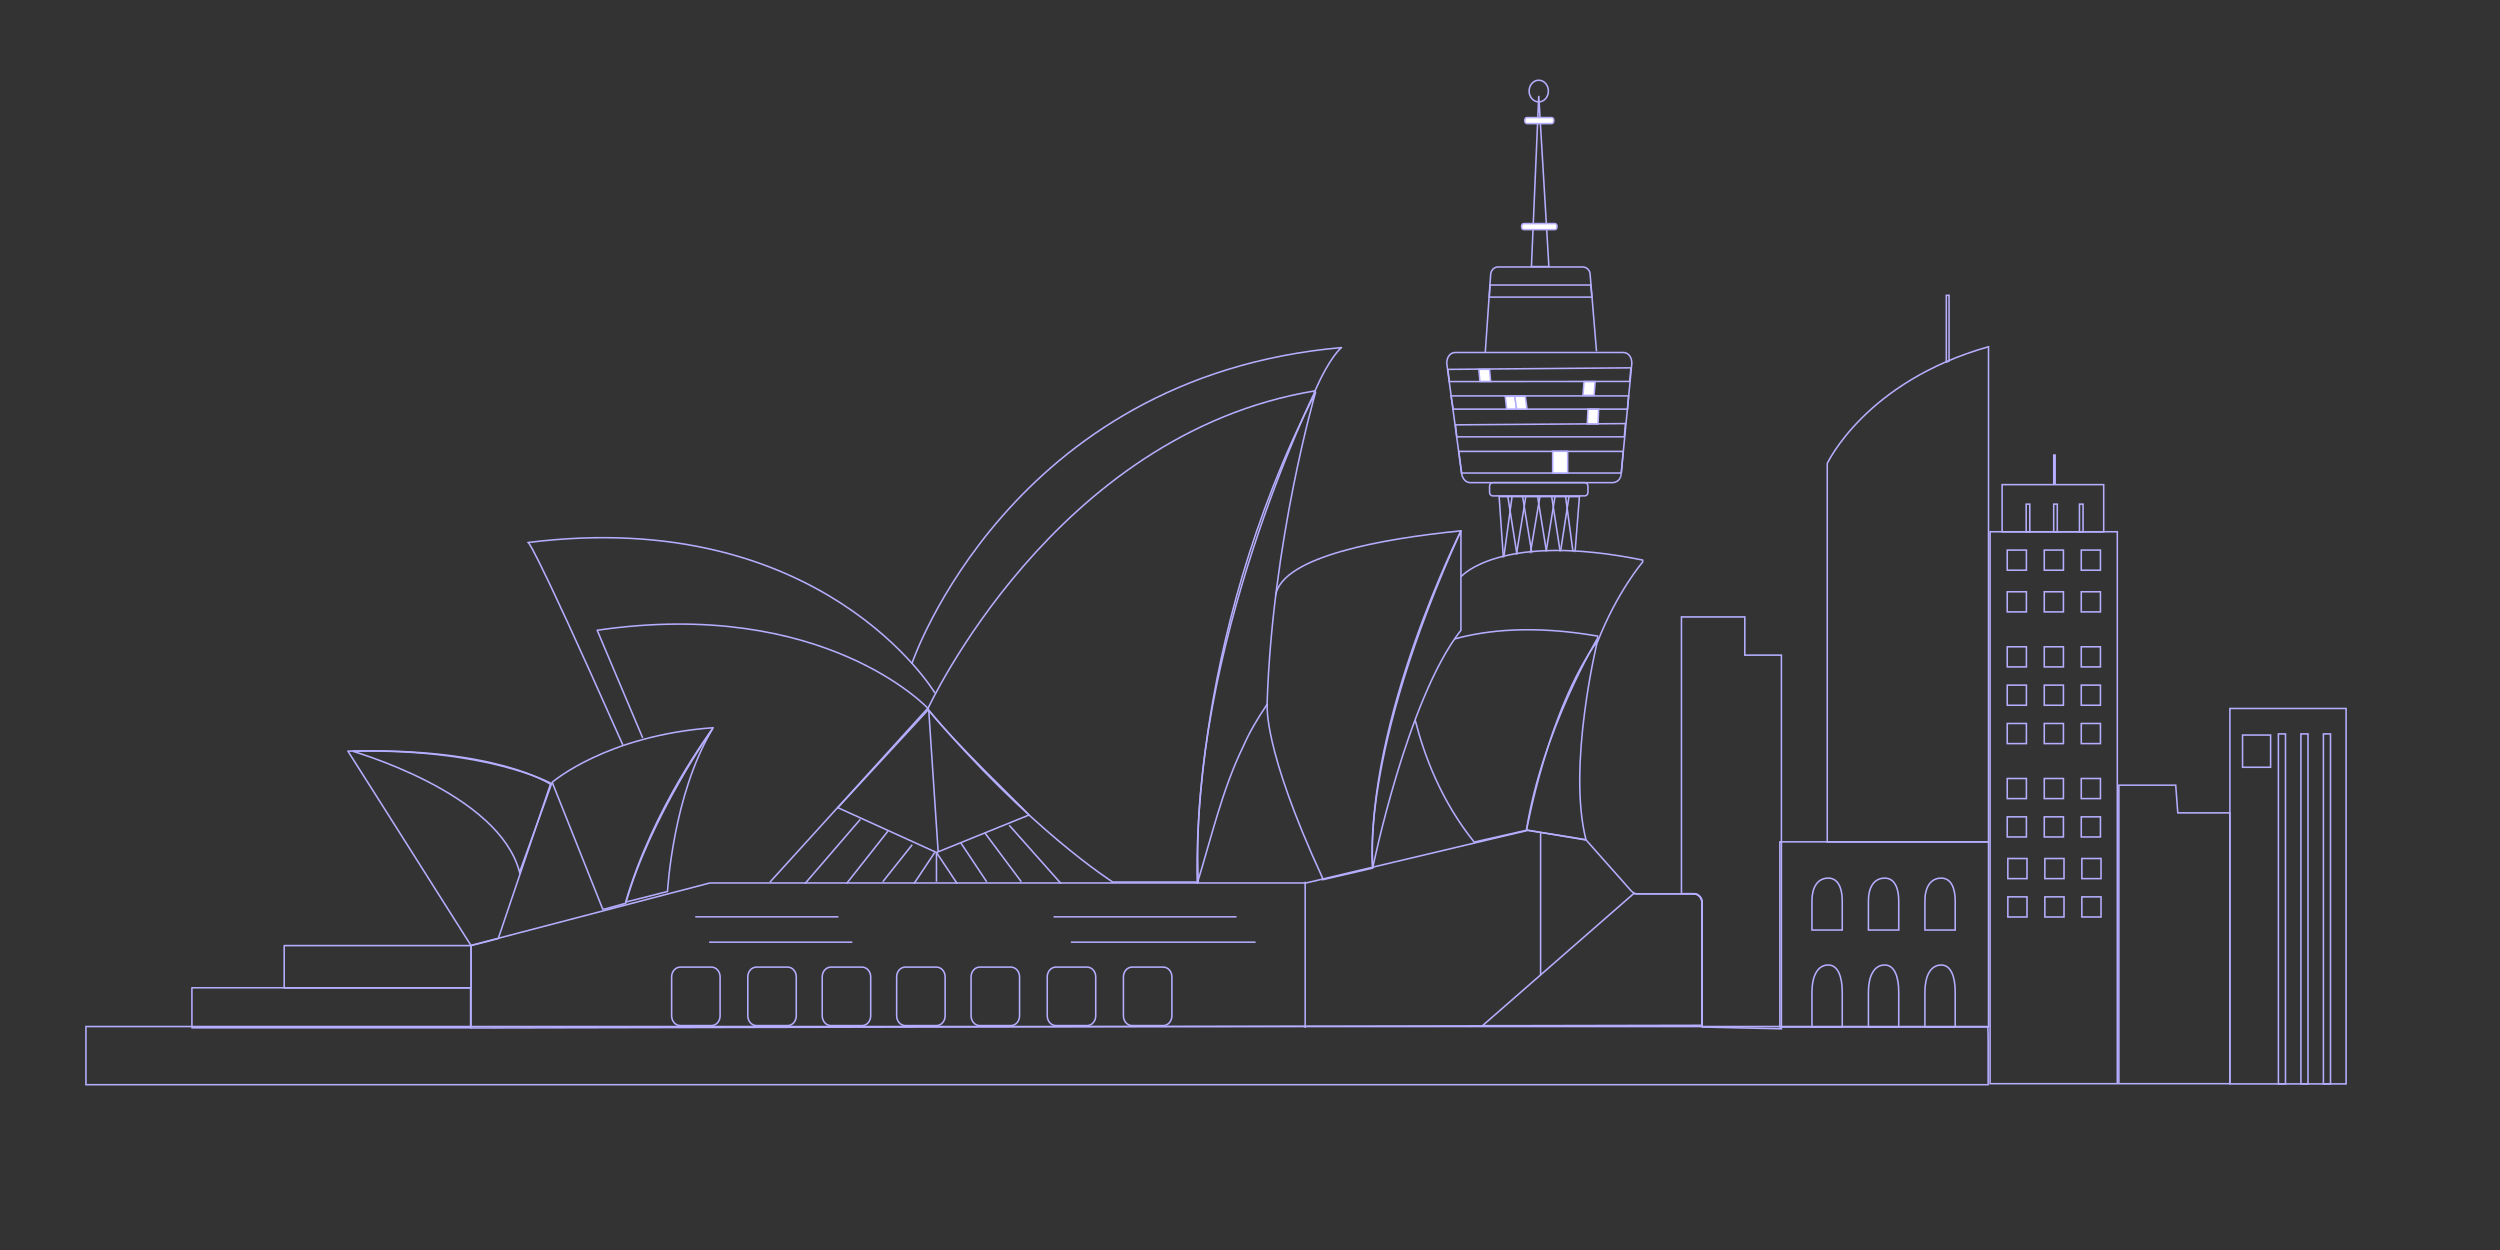 <svg width="1600" height="800" viewBox="0 0 1600 800" fill="none" xmlns="http://www.w3.org/2000/svg">
<rect x="0" y="0" width="1600" height="800" fill="#333333" stroke="none"/>
<path d="M583.695 424.437C583.695 424.437 645.864 241.169 858.566 222.454C858.566 222.454 851.192 227.867 841.161 251.215" stroke="#B5AEFF" stroke-linecap="round" stroke-linejoin="round"/>
<path d="M598.226 443.287C598.226 443.287 526.217 323.513 337.887 347.219C337.887 347.219 337.521 339.164 398.452 476.404" stroke="#B5AEFF" stroke-linecap="round" stroke-linejoin="round"/>
<path d="M427.209 570.547C427.209 570.547 430.552 508.789 455.965 466.613C455.965 466.613 417.846 517.074 400.459 577.325L427.209 570.547Z" stroke="#B5AEFF" stroke-linecap="round" stroke-linejoin="round"/>
<path d="M712.207 564.522C712.207 564.522 659.087 531.163 593.726 453.81C593.726 453.81 674.542 277.565 841.823 250.117C841.823 250.117 760.283 416.053 766.93 564.522L712.207 564.522Z" stroke="#B5AEFF" stroke-linecap="round" stroke-linejoin="round"/>
<path d="M385.748 581.844L353.404 500.677C353.404 500.677 387.746 470.734 456.431 465.743C456.431 465.743 415.97 523.182 400.46 578.078L387.085 581.774L385.748 581.844Z" stroke="#B5AEFF" stroke-linecap="round" stroke-linejoin="round"/>
<path d="M492.983 564.308L593.795 453.268C593.795 453.268 527.326 382.153 382.201 403.363L411.16 471.885" stroke="#B5AEFF" stroke-linecap="round" stroke-linejoin="round"/>
<path d="M1022.39 410.881C1035.1 378.41 1051.33 359.695 1051.33 359.695V358.447C960.865 340.085 935.453 368.705 935.453 368.705" stroke="#B5AEFF" stroke-linecap="round" stroke-linejoin="round"/>
<path d="M816.418 380.755C821.099 355.902 885.154 344.723 935.006 339.733C935.006 339.733 874.076 460.754 878.507 555.574L846.38 563.06V561.812C807.723 477.911 811.066 450.798 811.066 450.798" stroke="#B5AEFF" stroke-linecap="round" stroke-linejoin="round"/>
<path d="M905.836 461.341C911.628 483.846 922.32 512.579 943.478 538.915L976.915 531.383C986.885 467.754 1022.52 408.353 1022.52 408.353V407.105C981.295 399.962 951.415 403.327 931.44 408.8" stroke="#B5AEFF" stroke-linecap="round" stroke-linejoin="round"/>
<path d="M318.871 600.673L352.294 501.926C352.294 501.926 317.951 478.221 222.678 480.716C222.678 480.716 260.495 540.314 301.484 605.191L318.871 600.673Z" stroke="#B5AEFF" stroke-linecap="round" stroke-linejoin="round"/>
<path d="M599.341 545.593L658.594 521.593C654.163 516.602 611.113 475.651 594.395 454.563L600.449 545.593" stroke="#B5AEFF" stroke-miterlimit="10"/>
<path d="M593.797 454.516L536.19 516.898L599.336 545.593" stroke="#B5AEFF" stroke-miterlimit="10"/>
<path d="M645.872 528.125L679.107 565.555" stroke="#B5AEFF" stroke-miterlimit="10"/>
<path d="M630.357 533.116L653.622 564.307" stroke="#B5AEFF" stroke-miterlimit="10"/>
<path d="M614.854 539.355L631.471 564.307" stroke="#B5AEFF" stroke-miterlimit="10"/>
<path d="M599.342 545.593L612.636 565.555" stroke="#B5AEFF" stroke-miterlimit="10"/>
<path d="M550.59 524.383L515.139 565.555" stroke="#B5AEFF" stroke-miterlimit="10"/>
<path d="M568.321 531.869L541.733 565.555" stroke="#B5AEFF" stroke-miterlimit="10"/>
<path d="M583.824 540.603L564.991 564.308" stroke="#B5AEFF" stroke-miterlimit="10"/>
<path d="M598.223 545.593L584.929 565.555" stroke="#B5AEFF" stroke-miterlimit="10"/>
<path d="M599.342 545.593V564.307" stroke="#B5AEFF" stroke-miterlimit="10"/>
<path d="M810.935 450.773C814.259 345.971 841.954 251.151 841.954 251.151C758.867 413.344 766.263 565.275 766.263 565.275C775.125 536.579 782.132 505.669 795.426 478.221C799.857 468.24 804.288 460.754 810.935 450.773Z" stroke="#B5AEFF" stroke-linecap="round" stroke-linejoin="round"/>
<path d="M935.003 402.115V339.733C869.641 483.211 878.504 555.574 878.504 555.574C878.504 555.574 900.66 447.03 935.003 403.362V402.115Z" stroke="#B5AEFF" stroke-linecap="round" stroke-linejoin="round"/>
<path d="M1022.39 410.128C1022.39 410.128 1002.85 489.999 1015.03 537.409L977.584 531.384H976.915C976.915 532.631 990.263 455.043 1022.39 410.128Z" stroke="#B5AEFF" stroke-linecap="round" stroke-linejoin="round"/>
<path d="M332.536 558.263C329.28 545.646 321.123 534.55 310.68 524.989C299.787 515.016 286.377 506.684 273.352 500.009C260.324 493.333 247.665 488.306 238.264 484.948C233.564 483.269 229.676 482.007 226.963 481.165C226.531 481.03 226.128 480.907 225.756 480.794C268.516 479.781 300.195 484.878 321.296 490.291C332.106 493.064 340.142 495.92 345.47 498.08C348.134 499.16 350.122 500.066 351.441 500.701C352.101 501.018 352.594 501.268 352.92 501.438C352.959 501.458 352.996 501.477 353.03 501.495L332.536 558.263Z" stroke="#B5AEFF"/>
<path d="M1271.26 694.198L55 694.198V656.983L1261.88 656.983C1264.65 656.983 1270.15 656.983 1271.97 656.983C1272.43 656.983 1272.43 664.876 1272.43 668.148V694.198H1271.26Z" stroke="#B5AEFF" stroke-miterlimit="10"/>
<path d="M301.183 632.177H122.828V657.784H301.183V632.177Z" stroke="#B5AEFF" stroke-linecap="round" stroke-linejoin="round"/>
<path d="M301.483 605.191H181.88V632.305H301.483V605.191Z" stroke="#B5AEFF" stroke-linecap="round" stroke-linejoin="round"/>
<path d="M455.279 565.091H835.891L977.989 531.384L1015.13 537.619L1043.9 570.086C1043.9 570.086 1045.59 572.053 1047.8 572.053H1084.58C1086.8 572.053 1089.26 574.828 1089.26 577.325V656.25L301.485 657.912V605.039L454.354 565.091H455.279Z" stroke="#B5AEFF" stroke-miterlimit="10"/>
<path d="M685.751 602.985H803.18" stroke="#B5AEFF" stroke-linecap="round" stroke-linejoin="round"/>
<path d="M674.671 586.765H790.992" stroke="#B5AEFF" stroke-linecap="round" stroke-linejoin="round"/>
<path d="M454.221 602.985H545.062" stroke="#B5AEFF" stroke-linecap="round" stroke-linejoin="round"/>
<path d="M445.348 586.765H536.19" stroke="#B5AEFF" stroke-linecap="round" stroke-linejoin="round"/>
<path d="M835.306 564.307V657.88" stroke="#B5AEFF" stroke-miterlimit="10"/>
<path d="M985.977 533.116V624.193" stroke="#B5AEFF" stroke-miterlimit="10"/>
<path d="M1045.38 572.053L948.826 656.405H1089.26V578.256C1089.26 574.534 1087.07 572.053 1083.78 572.053H1046.47H1045.38Z" stroke="#B5AEFF" stroke-miterlimit="10"/>
<path d="M724.531 656.374H744.472C747.531 656.374 750.011 653.581 750.011 650.135V625.183C750.011 621.737 747.531 618.944 744.472 618.944H724.531C721.472 618.944 718.992 621.737 718.992 625.183V650.135C718.992 653.581 721.472 656.374 724.531 656.374Z" stroke="#B5AEFF" stroke-miterlimit="10"/>
<path d="M675.781 656.374H695.722C698.781 656.374 701.261 653.581 701.261 650.135V625.183C701.261 621.737 698.781 618.944 695.722 618.944H675.781C672.722 618.944 670.242 621.737 670.242 625.183V650.135C670.242 653.581 672.722 656.374 675.781 656.374Z" stroke="#B5AEFF" stroke-miterlimit="10"/>
<path d="M627.033 656.374H646.974C650.033 656.374 652.513 653.581 652.513 650.135V625.183C652.513 621.737 650.033 618.944 646.974 618.944H627.033C623.974 618.944 621.494 621.737 621.494 625.183V650.135C621.494 653.581 623.974 656.374 627.033 656.374Z" stroke="#B5AEFF" stroke-miterlimit="10"/>
<path d="M579.401 656.374H599.342C602.401 656.374 604.881 653.581 604.881 650.135V625.183C604.881 621.737 602.401 618.944 599.342 618.944H579.401C576.342 618.944 573.862 621.737 573.862 625.183V650.135C573.862 653.581 576.342 656.374 579.401 656.374Z" stroke="#B5AEFF" stroke-miterlimit="10"/>
<path d="M531.763 656.374H551.704C554.763 656.374 557.243 653.581 557.243 650.135V625.183C557.243 621.737 554.763 618.944 551.704 618.944H531.763C528.704 618.944 526.224 621.737 526.224 625.183V650.135C526.224 653.581 528.704 656.374 531.763 656.374Z" stroke="#B5AEFF" stroke-miterlimit="10"/>
<path d="M484.131 656.374H504.072C507.131 656.374 509.611 653.581 509.611 650.135V625.183C509.611 621.737 507.131 618.944 504.072 618.944H484.131C481.072 618.944 478.592 621.737 478.592 625.183V650.135C478.592 653.581 481.072 656.374 484.131 656.374Z" stroke="#B5AEFF" stroke-miterlimit="10"/>
<path d="M435.381 656.374H455.322C458.381 656.374 460.861 653.581 460.861 650.135V625.183C460.861 621.737 458.381 618.944 455.322 618.944H435.381C432.322 618.944 429.842 621.737 429.842 625.183V650.135C429.842 653.581 432.322 656.374 435.381 656.374Z" stroke="#B5AEFF" stroke-miterlimit="10"/>
<path d="M1273.65 340.323H1355.08V693.562H1273.65V340.323Z" stroke="#B5AEFF"/>
<path d="M1284.64 352.06H1296.9V364.931H1284.64V352.06Z" stroke="#B5AEFF"/>
<path d="M1284.64 378.735H1296.9V391.605H1284.64V378.735Z" stroke="#B5AEFF"/>
<path d="M1284.64 413.945H1296.9V426.816H1284.64V413.945Z" stroke="#B5AEFF"/>
<path d="M1284.64 438.486H1296.9V451.357H1284.64V438.486Z" stroke="#B5AEFF"/>
<path d="M1284.64 463.026H1296.9V475.897H1284.64V463.026Z" stroke="#B5AEFF"/>
<path d="M1284.64 498.237H1296.9V511.108H1284.64V498.237Z" stroke="#B5AEFF"/>
<path d="M1285.02 549.452H1297.28V562.323H1285.02V549.452Z" stroke="#B5AEFF"/>
<path d="M1284.64 522.777H1296.9V535.648H1284.64V522.777Z" stroke="#B5AEFF"/>
<path d="M1285.02 573.993H1297.28V586.864H1285.02V573.993Z" stroke="#B5AEFF"/>
<path d="M1308.33 352.06H1320.59V364.931H1308.33V352.06Z" stroke="#B5AEFF"/>
<path d="M1308.33 378.735H1320.59V391.605H1308.33V378.735Z" stroke="#B5AEFF"/>
<path d="M1308.33 413.945H1320.59V426.816H1308.33V413.945Z" stroke="#B5AEFF"/>
<path d="M1308.33 438.486H1320.59V451.357H1308.33V438.486Z" stroke="#B5AEFF"/>
<path d="M1308.33 463.026H1320.59V475.897H1308.33V463.026Z" stroke="#B5AEFF"/>
<path d="M1308.33 498.237H1320.59V511.108H1308.33V498.237Z" stroke="#B5AEFF"/>
<path d="M1308.71 549.452H1320.97V562.323H1308.71V549.452Z" stroke="#B5AEFF"/>
<path d="M1308.33 522.777H1320.59V535.648H1308.33V522.777Z" stroke="#B5AEFF"/>
<path d="M1308.71 573.993H1320.97V586.864H1308.71V573.993Z" stroke="#B5AEFF"/>
<path d="M1332.01 352.06H1344.28V364.931H1332.01V352.06Z" stroke="#B5AEFF"/>
<path d="M1332.01 378.735H1344.28V391.605H1332.01V378.735Z" stroke="#B5AEFF"/>
<path d="M1332.01 413.945H1344.28V426.816H1332.01V413.945Z" stroke="#B5AEFF"/>
<path d="M1332.01 438.486H1344.28V451.356H1332.01V438.486Z" stroke="#B5AEFF"/>
<path d="M1332.01 463.027H1344.28V475.897H1332.01V463.027Z" stroke="#B5AEFF"/>
<path d="M1332.01 498.237H1344.28V511.108H1332.01V498.237Z" stroke="#B5AEFF"/>
<path d="M1332.39 549.452H1344.66V562.323H1332.39V549.452Z" stroke="#B5AEFF"/>
<path d="M1332.01 522.777H1344.28V535.648H1332.01V522.777Z" stroke="#B5AEFF"/>
<path d="M1332.39 573.993H1344.66V586.864H1332.39V573.993Z" stroke="#B5AEFF"/>
<path d="M1281.36 310.161H1346.36V340.39H1281.36V310.161Z" stroke="#B5AEFF"/>
<path d="M1296.76 322.653H1299.06V340.39H1296.76V322.653Z" stroke="#B5AEFF"/>
<path d="M1314.36 322.653H1316.66V340.39H1314.36V322.653Z" stroke="#B5AEFF"/>
<path d="M1330.86 322.653H1333.16V340.39H1330.86V322.653Z" stroke="#B5AEFF"/>
<path d="M1315.79 290.741H1313.89V309.947H1315.79V290.741Z" fill="#B5AEFF"/>
<path d="M1427.13 453.424H1501.5V693.698H1427.13V453.424Z" stroke="#B5AEFF"/>
<path d="M1462.71 693.698H1458.17V469.706H1462.71V693.698Z" stroke="#B5AEFF"/>
<path d="M1472.58 469.706H1477.12V693.698H1472.58V469.706Z" stroke="#B5AEFF"/>
<path d="M1486.98 469.706H1491.52V693.698H1486.98V469.706Z" stroke="#B5AEFF"/>
<path d="M1435.23 470.428H1453.18V491.047H1435.23V470.428Z" stroke="#B5AEFF"/>
<path d="M1393.75 519.771L1393.78 520.233H1394.25H1427.08V693.562H1356.08V502.505H1392.45L1393.75 519.771Z" stroke="#B5AEFF"/>
<path d="M1083.88 571.926H1076.12V394.832H1116.67V418.78V419.28H1117.17H1140.1V658.433L1089.38 657.296V577.426C1089.38 574.388 1086.92 571.926 1083.88 571.926Z" stroke="#B5AEFF"/>
<path d="M1169.44 538.849V296.613C1169.45 296.599 1169.45 296.583 1169.46 296.565C1169.51 296.467 1169.58 296.319 1169.68 296.125C1169.88 295.737 1170.18 295.162 1170.59 294.421C1171.41 292.939 1172.67 290.793 1174.43 288.147C1177.96 282.853 1183.49 275.558 1191.51 267.567C1207.47 251.674 1233.26 233.024 1272.65 221.911V538.849H1169.44Z" stroke="#B5AEFF"/>
<path d="M1245.64 189.006H1247.39V231.052L1245.64 231.726V189.006Z" stroke="#B5AEFF"/>
<path d="M1139.12 538.782H1272.65V657.285H1139.12V538.782Z" stroke="#B5AEFF"/>
<path d="M1159.65 576.475C1159.65 572.256 1160.53 568.597 1162.3 566.022C1164.04 563.47 1166.66 561.95 1170.26 562.003C1173.22 562.046 1175.38 563.532 1176.84 566.064C1178.3 568.621 1179.04 572.243 1179.04 576.475V595.223H1159.65V576.475Z" stroke="#B5AEFF"/>
<path d="M1159.65 634.893C1159.65 629.86 1160.54 625.48 1162.32 622.394C1164.08 619.332 1166.7 617.552 1170.26 617.614C1173.17 617.664 1175.35 619.403 1176.82 622.452C1178.3 625.518 1179.04 629.85 1179.04 634.893V657.251H1159.65V634.893Z" stroke="#B5AEFF"/>
<path d="M1195.79 576.475C1195.79 572.256 1196.68 568.597 1198.44 566.022C1200.19 563.471 1202.81 561.951 1206.41 562.003C1209.36 562.047 1211.53 563.533 1212.98 566.065C1214.45 568.621 1215.19 572.243 1215.19 576.475V595.224H1195.79V576.475Z" stroke="#B5AEFF"/>
<path d="M1195.79 634.893C1195.79 629.86 1196.68 625.48 1198.46 622.394C1200.23 619.332 1202.85 617.552 1206.41 617.614C1209.32 617.664 1211.49 619.403 1212.97 622.452C1214.45 625.518 1215.19 629.85 1215.19 634.893V657.251H1195.79V634.893Z" stroke="#B5AEFF"/>
<path d="M1231.94 576.475C1231.94 572.256 1232.83 568.597 1234.59 566.022C1236.34 563.47 1238.96 561.95 1242.56 562.003C1245.51 562.046 1247.68 563.532 1249.13 566.064C1250.6 568.621 1251.33 572.243 1251.33 576.475V595.223H1231.94V576.475Z" stroke="#B5AEFF"/>
<path d="M1231.94 634.893C1231.94 629.86 1232.83 625.48 1234.61 622.394C1236.38 619.332 1239 617.552 1242.56 617.614C1245.47 617.664 1247.64 619.403 1249.12 622.452C1250.6 625.518 1251.33 629.85 1251.33 634.893V657.251H1231.94V634.893Z" stroke="#B5AEFF"/>
<mask id="mask0_6638_50861" style="mask-type:alpha" maskUnits="userSpaceOnUse" x="889" y="39" width="188" height="325">
<path d="M1020.2 353.694C983.246 349.426 958.14 355.294 943.455 362.763L890.399 40H1076.09L1049.81 270.546L1020.2 353.694Z" fill="#D9D9D9" stroke="#B5AEFF"/>
</mask>
<g mask="url(#mask0_6638_50861)">
<path d="M1032.04 308.883H940.982C938.243 308.883 936.189 306.57 935.505 303.485L925.919 232.545C925.919 228.689 927.973 225.605 931.396 225.605H1038.89C1042.31 225.605 1044.37 228.689 1044.37 232.545L1037.52 303.485C1037.52 306.57 1034.78 308.883 1032.04 308.883Z" stroke="#B5AEFF" stroke-miterlimit="10"/>
<path d="M999.874 456.254H969.035L959.44 317.832H1010.84L999.874 456.254Z" stroke="#B5AEFF" stroke-miterlimit="10"/>
<path d="M950.564 225.605L953.988 176.255C953.988 173.171 956.042 170.858 958.781 170.858H1012.87C1015.61 170.858 1017.66 173.171 1017.66 175.484L1021.77 224.834" stroke="#B5AEFF" stroke-miterlimit="10"/>
<path d="M984.797 61.362L980.111 170.601H991.285L984.797 61.362Z" stroke="#B5AEFF" stroke-miterlimit="10"/>
<path d="M984.797 65.218C988.2 65.218 990.959 62.111 990.959 58.278C990.959 54.445 988.2 51.338 984.797 51.338C981.394 51.338 978.635 54.445 978.635 58.278C978.635 62.111 981.394 65.218 984.797 65.218Z" stroke="#B5AEFF" stroke-miterlimit="10"/>
<path d="M995.07 143.098H975.214C974.458 143.098 973.845 143.789 973.845 144.641V145.412C973.845 146.263 974.458 146.954 975.214 146.954H995.07C995.826 146.954 996.439 146.263 996.439 145.412V144.641C996.439 143.789 995.826 143.098 995.07 143.098Z" fill="white" stroke="#B5AEFF" stroke-miterlimit="10"/>
<path d="M993.016 75.242H977.269C976.513 75.242 975.899 75.932 975.899 76.784V77.555C975.899 78.407 976.513 79.097 977.269 79.097H993.016C993.773 79.097 994.386 78.407 994.386 77.555V76.784C994.386 75.932 993.773 75.242 993.016 75.242Z" fill="white" stroke="#B5AEFF" stroke-miterlimit="10"/>
<path d="M926.6 236.401L927.595 244.216L1043 244.112L1043.8 235.408L926.6 236.401Z" stroke="#B5AEFF" stroke-miterlimit="10"/>
<path d="M953.657 182.424L953.129 190.135H1018.82L1018.1 182.424H953.657Z" stroke="#B5AEFF" stroke-miterlimit="10"/>
<path d="M928.655 253.364L930.025 261.846H1041.63L1042.31 253.364H928.655Z" stroke="#B5AEFF" stroke-miterlimit="10"/>
<path d="M931.506 271.901L932.311 279.582H1039.57L1040.26 271.1L931.506 271.901Z" stroke="#B5AEFF" stroke-miterlimit="10"/>
<path d="M933.601 288.889L935.416 302.731H1037.65L1038.87 288.889H933.601Z" stroke="#B5AEFF" stroke-miterlimit="10"/>
<path d="M1014.24 308.883H955.362C954.227 308.883 953.308 309.919 953.308 311.197V315.052C953.308 316.33 954.227 317.365 955.362 317.365H1014.24C1015.38 317.365 1016.3 316.33 1016.3 315.052V311.197C1016.3 309.919 1015.38 308.883 1014.24 308.883Z" stroke="#B5AEFF" stroke-miterlimit="10"/>
<path d="M972.848 456.254L995.195 317.832" stroke="#B5AEFF" stroke-miterlimit="10"/>
<path d="M982.906 456.254L1004.14 317.832" stroke="#B5AEFF" stroke-miterlimit="10"/>
<path d="M991.843 456.253L1007.49 361.875" stroke="#B5AEFF" stroke-miterlimit="10"/>
<path d="M967 427.631L985.486 318.136" stroke="#B5AEFF" stroke-miterlimit="10"/>
<path d="M964.47 392.076L976.583 317.365" stroke="#B5AEFF" stroke-miterlimit="10"/>
<path d="M962.205 358.233L967.683 318.136" stroke="#B5AEFF" stroke-miterlimit="10"/>
<path d="M997.124 456.933L974.529 318.136" stroke="#B5AEFF" stroke-miterlimit="10"/>
<path d="M986.849 456.162L964.939 317.365" stroke="#B5AEFF" stroke-miterlimit="10"/>
<path d="M977.953 456.162L962.205 361.317" stroke="#B5AEFF" stroke-miterlimit="10"/>
<path d="M1001.92 428.402L984.115 318.136" stroke="#B5AEFF" stroke-miterlimit="10"/>
<path d="M1004.65 392.932L993.015 317.365" stroke="#B5AEFF" stroke-miterlimit="10"/>
<path d="M1007.39 358.233L1001.92 317.365" stroke="#B5AEFF" stroke-miterlimit="10"/>
<path d="M946.461 236.4H953.308L953.992 244.111H947.146L946.461 236.4Z" fill="white" stroke="#B5AEFF" stroke-miterlimit="10"/>
<path d="M963.354 253.654H969.499L970.616 261.847H964.264L963.354 253.654Z" fill="white" stroke="#B5AEFF" stroke-miterlimit="10"/>
<path d="M969.497 253.654H976.201L977.319 261.834H970.614L969.497 253.654Z" fill="white" stroke="#B5AEFF" stroke-miterlimit="10"/>
<path d="M1023.14 261.847H1016.3L1015.87 271.272H1022.72L1023.14 261.847Z" fill="white" stroke="#B5AEFF" stroke-miterlimit="10"/>
<path d="M1020.9 244.216H1013.79L1013.08 253.025H1020.19L1020.9 244.216Z" fill="white" stroke="#B5AEFF" stroke-miterlimit="10"/>
<path d="M1003.29 288.835H993.708V302.715H1003.29V288.835Z" fill="white" stroke="#B5AEFF" stroke-miterlimit="10"/>
</g>
</svg>
